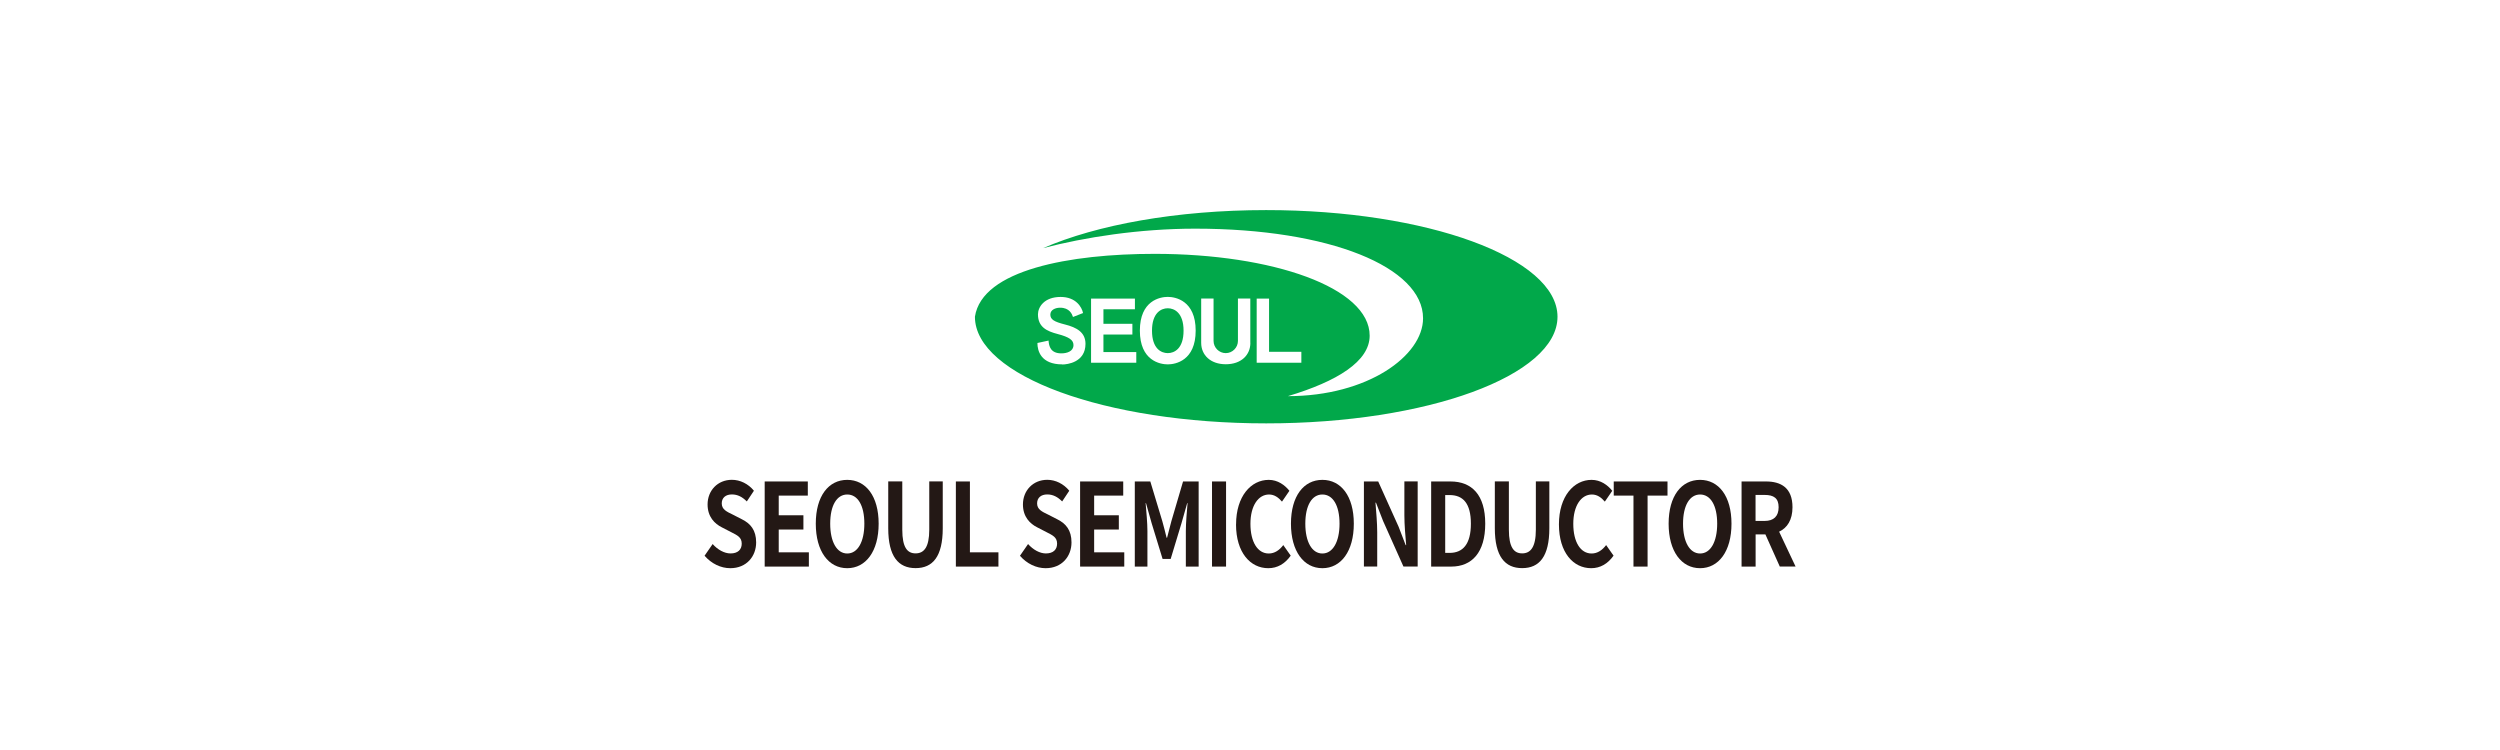 <svg xmlns="http://www.w3.org/2000/svg" width="220" height="66" viewBox="0 0 220 66" fill="none"><rect width="220" height="66" fill="white"></rect><g clip-path="url(#clip0_1043_6358)"><path d="M102.764 27.127C102.187 27.127 101.376 27.522 101.376 29.101C101.376 30.681 102.187 31.075 102.764 31.075C103.341 31.075 104.153 30.681 104.153 29.101C104.153 27.522 103.341 27.127 102.764 27.127Z" fill="#01A84A"></path><path d="M111.421 18.488C103.543 18.488 96.497 19.786 91.793 21.836C95.435 20.879 100.281 20.122 105.181 20.122C117.04 20.122 125.229 23.524 125.229 28.008C125.229 31.307 120.356 34.861 113.332 34.861C117.677 33.563 120.53 31.794 120.53 29.539C120.53 25.314 111.998 22.339 101.615 22.339C94.172 22.339 86.424 23.735 85.793 27.873C85.793 33.054 97.27 37.257 111.426 37.257C125.582 37.257 137.06 33.054 137.06 27.873C137.06 22.691 125.577 18.488 111.421 18.488ZM93.475 32.065C91.608 32.065 91.292 30.88 91.292 30.182L92.272 29.971C92.305 30.48 92.463 31.096 93.399 31.096C93.906 31.096 94.466 30.912 94.466 30.366C94.466 29.928 94.102 29.663 93.067 29.392C92.114 29.144 91.341 28.776 91.341 27.662C91.341 27.034 91.885 26.131 93.334 26.131C94.668 26.131 95.196 27.007 95.31 27.548L94.423 27.894C94.341 27.645 94.118 27.078 93.29 27.078C92.882 27.078 92.441 27.261 92.43 27.667C92.419 28.111 92.757 28.311 93.715 28.554C94.749 28.814 95.523 29.247 95.523 30.258C95.523 31.881 93.927 32.075 93.481 32.075L93.475 32.065ZM99.993 31.918H96.013V26.277H99.873V27.218H97.102V28.495H99.65V29.436H97.102V30.983H99.993V31.924V31.918ZM102.764 32.065C102.089 32.065 100.308 31.745 100.308 29.095C100.308 26.445 102.089 26.126 102.764 26.126C103.439 26.126 105.219 26.45 105.219 29.095C105.219 31.74 103.439 32.065 102.764 32.065ZM110.033 30.171C110.033 31.248 109.221 32.054 107.871 32.054C106.521 32.054 105.704 31.242 105.704 30.171V26.272H106.793V29.998C106.793 30.588 107.278 31.075 107.866 31.075C108.454 31.075 108.938 30.588 108.938 29.998V26.272H110.027V30.171H110.033ZM110.588 31.918V26.277H111.677V30.956H114.519V31.918H110.588Z" fill="#01A84A"></path><path d="M62 48.908L62.713 47.875C63.154 48.373 63.742 48.703 64.287 48.703C64.929 48.703 65.272 48.367 65.272 47.842C65.272 47.285 64.897 47.112 64.347 46.831L63.519 46.404C62.893 46.09 62.267 45.484 62.267 44.392C62.267 43.169 63.154 42.223 64.406 42.223C65.125 42.223 65.844 42.569 66.345 43.185L65.719 44.127C65.327 43.732 64.913 43.51 64.406 43.51C63.862 43.51 63.514 43.802 63.514 44.3C63.514 44.835 63.955 45.03 64.483 45.284L65.294 45.7C66.045 46.074 66.541 46.653 66.541 47.734C66.541 48.957 65.697 50.001 64.265 50.001C63.437 50.001 62.61 49.606 62.005 48.908H62Z" fill="#231815"></path><path d="M67.292 42.369H71.087V43.613H68.528V45.344H70.7V46.599H68.528V48.605H71.18V49.86H67.292V42.369Z" fill="#231815"></path><path d="M71.789 46.085C71.789 43.646 72.916 42.228 74.555 42.228C76.194 42.228 77.321 43.656 77.321 46.085C77.321 48.514 76.194 50.001 74.555 50.001C72.916 50.001 71.789 48.514 71.789 46.085ZM76.063 46.085C76.063 44.473 75.481 43.516 74.56 43.516C73.64 43.516 73.058 44.479 73.058 46.085C73.058 47.691 73.646 48.708 74.56 48.708C75.475 48.708 76.063 47.686 76.063 46.085Z" fill="#231815"></path><path d="M78.165 46.485V42.363H79.401V46.615C79.401 48.172 79.842 48.697 80.572 48.697C81.301 48.697 81.775 48.172 81.775 46.615V42.363H82.962V46.485C82.962 48.973 82.085 49.995 80.572 49.995C79.058 49.995 78.165 48.973 78.165 46.485Z" fill="#231815"></path><path d="M84.116 42.369H85.352V48.605H87.862V49.86H84.116V42.369Z" fill="#231815"></path><path d="M89.757 48.908L90.47 47.875C90.911 48.373 91.499 48.703 92.038 48.703C92.681 48.703 93.024 48.367 93.024 47.842C93.024 47.285 92.648 47.112 92.098 46.831L91.27 46.404C90.644 46.09 90.018 45.484 90.018 44.392C90.018 43.169 90.906 42.223 92.158 42.223C92.877 42.223 93.595 42.569 94.096 43.185L93.47 44.127C93.078 43.732 92.664 43.51 92.158 43.51C91.614 43.51 91.265 43.802 91.265 44.3C91.265 44.835 91.706 45.03 92.234 45.284L93.045 45.7C93.797 46.074 94.292 46.653 94.292 47.734C94.292 48.957 93.448 50.001 92.016 50.001C91.189 50.001 90.361 49.606 89.757 48.908Z" fill="#231815"></path><path d="M95.049 42.369H98.844V43.613H96.285V45.344H98.457V46.599H96.285V48.605H98.936V49.86H95.049V42.369Z" fill="#231815"></path><path d="M99.856 42.369H101.228L102.285 45.869C102.421 46.334 102.535 46.831 102.66 47.318H102.704C102.84 46.831 102.949 46.334 103.08 45.869L104.109 42.369H105.481V49.86H104.354V46.734C104.354 46.026 104.446 44.982 104.506 44.273H104.474L103.973 46.036L103.02 49.184H102.307L101.343 46.036L100.847 44.273H100.815C100.875 44.982 100.973 46.026 100.973 46.734V49.86H99.862V42.369H99.856Z" fill="#231815"></path><path d="M106.657 42.369H107.893V49.86H106.657V42.369Z" fill="#231815"></path><path d="M108.775 46.145C108.775 43.673 110.087 42.228 111.65 42.228C112.439 42.228 113.065 42.683 113.468 43.191L112.815 44.143C112.505 43.781 112.145 43.516 111.677 43.516C110.74 43.516 110.038 44.489 110.038 46.096C110.038 47.702 110.675 48.708 111.65 48.708C112.178 48.708 112.597 48.405 112.929 47.967L113.583 48.898C113.071 49.617 112.412 50.001 111.606 50.001C110.044 50.001 108.77 48.643 108.77 46.145H108.775Z" fill="#231815"></path><path d="M113.604 46.085C113.604 43.646 114.732 42.228 116.37 42.228C118.009 42.228 119.136 43.656 119.136 46.085C119.136 48.514 118.009 50.001 116.37 50.001C114.732 50.001 113.604 48.514 113.604 46.085ZM117.879 46.085C117.879 44.473 117.291 43.516 116.37 43.516C115.45 43.516 114.868 44.479 114.868 46.085C114.868 47.691 115.456 48.708 116.37 48.708C117.285 48.708 117.879 47.686 117.879 46.085Z" fill="#231815"></path><path d="M120.019 42.369H121.282L123.078 46.355L123.699 47.972H123.743C123.677 47.193 123.585 46.204 123.585 45.349V42.363H124.755V49.855H123.503L121.712 45.847L121.086 44.235H121.042C121.102 45.046 121.195 45.987 121.195 46.847V49.855H120.024V42.363L120.019 42.369Z" fill="#231815"></path><path d="M125.942 42.369H127.641C129.53 42.369 130.701 43.554 130.701 46.085C130.701 48.616 129.53 49.86 127.706 49.86H125.942V42.369ZM127.565 48.654C128.719 48.654 129.438 47.908 129.438 46.085C129.438 44.262 128.719 43.565 127.565 43.565H127.178V48.654H127.565Z" fill="#231815"></path><path d="M131.545 46.485V42.363H132.781V46.615C132.781 48.172 133.227 48.697 133.951 48.697C134.676 48.697 135.155 48.172 135.155 46.615V42.363H136.342V46.485C136.342 48.973 135.465 49.995 133.951 49.995C132.438 49.995 131.545 48.973 131.545 46.485Z" fill="#231815"></path><path d="M137.186 46.145C137.186 43.673 138.498 42.228 140.06 42.228C140.85 42.228 141.476 42.683 141.879 43.191L141.225 44.143C140.915 43.781 140.556 43.516 140.088 43.516C139.151 43.516 138.449 44.489 138.449 46.096C138.449 47.702 139.086 48.708 140.06 48.708C140.588 48.708 141.008 48.405 141.34 47.967L141.993 48.898C141.481 49.617 140.823 50.001 140.022 50.001C138.46 50.001 137.186 48.643 137.186 46.145Z" fill="#231815"></path><path d="M143.746 43.613H142.009V42.369H146.74V43.613H144.987V49.86H143.746V43.613Z" fill="#231815"></path><path d="M146.839 46.085C146.839 43.646 147.966 42.228 149.605 42.228C151.244 42.228 152.371 43.656 152.371 46.085C152.371 48.514 151.244 50.001 149.605 50.001C147.966 50.001 146.839 48.514 146.839 46.085ZM151.113 46.085C151.113 44.473 150.525 43.516 149.61 43.516C148.695 43.516 148.107 44.479 148.107 46.085C148.107 47.691 148.695 48.708 149.61 48.708C150.525 48.708 151.113 47.686 151.113 46.085Z" fill="#231815"></path><path d="M156.623 49.86L155.354 47.026H154.494V49.86H153.258V42.369H155.414C156.71 42.369 157.739 42.915 157.739 44.635C157.739 45.761 157.271 46.458 156.563 46.788L158.011 49.855H156.628L156.623 49.86ZM154.488 45.842H155.289C156.084 45.842 156.519 45.436 156.519 44.635C156.519 43.835 156.084 43.554 155.289 43.554H154.488V45.842Z" fill="#231815"></path></g><defs><clipPath id="clip0_1043_6358"><rect width="96" height="34" fill="white" transform="translate(62 16)"></rect></clipPath></defs></svg>